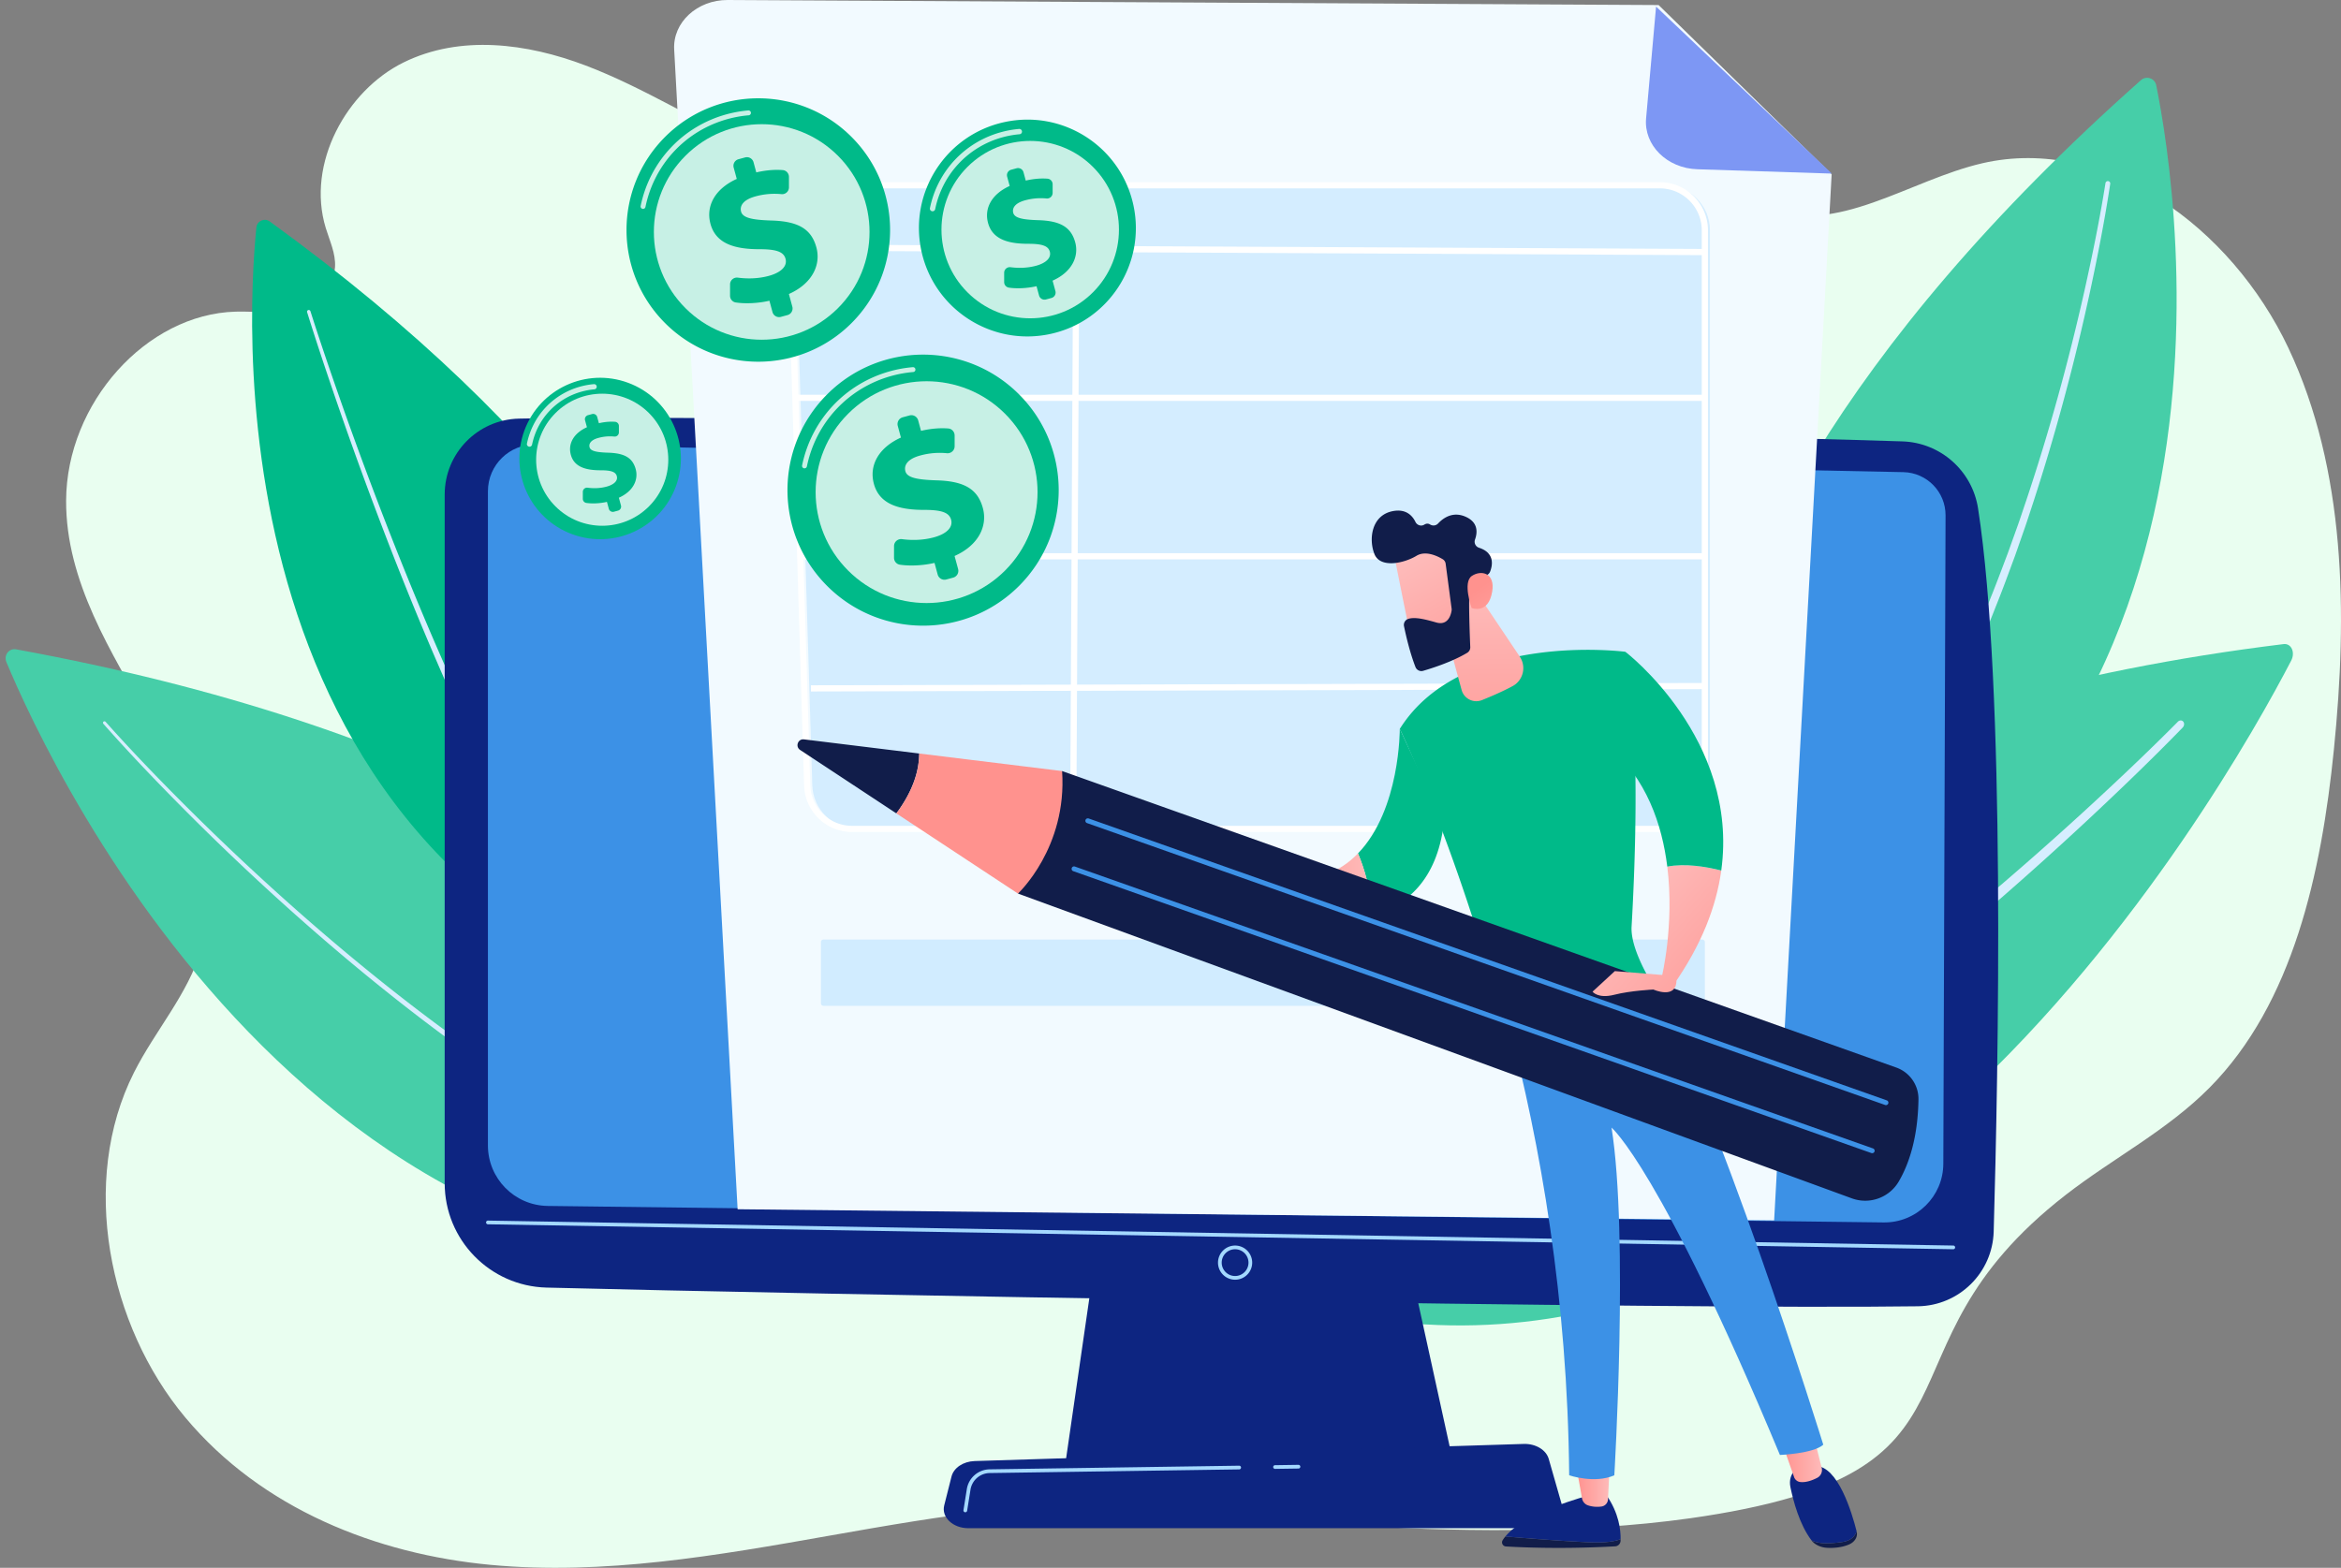 <svg xmlns="http://www.w3.org/2000/svg" width="615" height="412" fill="none" viewBox="0 0 615 412"><rect x="0" y="0" width="615" height="412" fill="#808080" stroke="none"/><path fill="#E9FEF0" d="M601.207 91.495c-15.069-31.955-48.157-55.983-80.362-48.61-19.284 4.414-38.45 19.225-56.937 11.79-13.328-5.36-20.849-20.554-32.052-30.09-17.242-14.676-41.715-14.504-62.728-7.928-21.013 6.576-40.246 18.666-61.006 26.14-35.381 12.74-74.867 11.358-109.426-3.831-15.172-6.67-29.372-15.87-44.817-21.742-15.446-5.872-32.963-8.15-47.871-.809-14.907 7.342-25.606 26.546-20.43 43.492 1.03 3.378 2.648 6.71 2.436 10.263-.34 5.7-5.378 9.875-10.478 11.14-5.098 1.27-10.412.44-15.638.586-23.453.646-44.416 24.022-44.528 49.654-.091 21.256 11.908 39.933 22.167 57.994 10.259 18.06 19.481 39.732 13.367 59.911C49.28 261.42 40.78 270.78 35.208 281.82c-14.44 28.617-6.721 66.498 13.443 90.638 20.16 24.139 50.357 35.949 80.159 38.76 29.801 2.811 59.689-2.468 89.217-7.685s59.441-10.408 89.226-7.417c0 0 77.345 11.279 136.792 2.861 84.149-11.923 44.924-43.282 98.66-84.993 12.445-9.66 26.564-16.85 37.779-28.172 21.935-22.146 29.38-56.42 32.651-88.851 3.604-35.729 3.139-73.509-11.931-105.463l.003-.003Z"></path><path fill="#46CEA8" d="M601.923 173.582c-17.1 32.99-122.689 221.396-276.108 163.883 0 0 45.019-140.159 274.11-168.206 2.005-.245 3.114 2.168 1.998 4.323Z"></path><path fill="#D6EEFF" d="M573.416 191.182c-8.05 8.279-16.317 16.221-24.691 24.053a900.281 900.281 0 0 1-25.524 22.925 851.28 851.28 0 0 1-26.295 21.812c-8.888 7.082-17.903 13.963-27.083 20.552-9.174 6.595-18.462 13.005-27.956 18.985-9.487 5.991-19.088 11.762-28.93 16.936-19.61 10.468-40.041 19.102-61.056 24.098-1.31.311-2.471-.569-2.596-1.969-.125-1.4.833-2.785 2.143-3.096a.013.013 0 0 0 .012-.001l.048-.011c20.456-4.617 40.615-12.853 60.062-22.976 9.759-4.995 19.315-10.604 28.767-16.439 9.46-5.825 18.734-12.088 27.908-18.541 9.18-6.448 18.201-13.194 27.111-20.146a839.545 839.545 0 0 0 26.369-21.434 897.44 897.44 0 0 0 25.631-22.569c8.407-7.708 16.739-15.562 24.791-23.682l.012-.015c.432-.438 1.068-.448 1.417-.028.348.419.284 1.109-.144 1.545l.004.001Z"></path><path fill="#46CEA8" d="M566.452 22.384c5.683 27.963 32.066 192.023-118.669 244.236 0 0-45.394-103.571 114.669-245.563 1.401-1.24 3.631-.499 4.003 1.327h-.003Z"></path><path fill="#D6EEFF" d="M554.372 48.325c-1.441 9.52-3.289 18.94-5.311 28.338a575.234 575.234 0 0 1-6.793 28.016 552.744 552.744 0 0 1-8.215 27.647c-.765 2.282-1.479 4.577-2.28 6.842l-2.381 6.813c-1.67 4.511-3.306 9.038-5.117 13.499-1.73 4.491-3.658 8.908-5.539 13.339l-2.974 6.587c-.969 2.205-2.079 4.347-3.112 6.523-4.235 8.659-8.778 17.185-13.902 25.381l-1.894 3.087-2.005 3.021-2.006 3.02-1.002 1.51-1.063 1.471-4.269 5.874-4.53 5.685c-6.176 7.472-12.922 14.507-20.359 20.814a1.497 1.497 0 0 1-2.103-.163 1.469 1.469 0 0 1 .164-2.085l.007-.007.017-.013c7.316-6.114 13.996-12.974 20.135-20.289l4.507-5.572 4.255-5.768 1.063-1.444 1.002-1.486 2.005-2.974 2.006-2.974 1.897-3.044c5.134-8.073 9.704-16.503 13.973-25.069 1.042-2.155 2.159-4.274 3.141-6.46l3.005-6.523c1.904-4.394 3.853-8.769 5.61-13.226 1.834-4.424 3.497-8.919 5.193-13.399l2.421-6.766c.815-2.253 1.546-4.535 2.324-6.803a549 549 0 0 0 8.393-27.497 572.747 572.747 0 0 0 6.984-27.893c2.086-9.35 4.004-18.758 5.506-28.202v-.013a.634.634 0 0 1 .724-.523.63.63 0 0 1 .527.712l-.004.014Z"></path><path fill="#46CEA8" d="M1.69 174.018c11.753 28.169 86.54 189.638 243.514 154.074 0 0-23.162-117.639-240.948-157.452-1.906-.349-3.334 1.535-2.566 3.378Z"></path><path fill="#D6EEFF" d="M27.754 189.699c6.825 7.654 13.958 15.044 21.215 22.285a663.485 663.485 0 0 0 22.266 21.196c15.163 13.766 30.929 26.841 47.409 38.859 16.484 11.992 33.689 22.964 51.77 31.983 4.512 2.27 9.098 4.366 13.721 6.34a199.973 199.973 0 0 0 14.037 5.409c9.453 3.281 19.13 5.742 28.888 7.211l.006-.001c.523.081.911.574.864 1.107a.89.89 0 0 1-1.032.817h-.003c-9.893-1.54-19.672-4.074-29.202-7.431a202.124 202.124 0 0 1-14.135-5.522c-4.65-2.015-9.258-4.144-13.79-6.449-18.157-9.159-35.382-20.257-51.865-32.359-16.48-12.127-32.224-25.305-47.358-39.163a664.946 664.946 0 0 1-22.213-21.33c-7.24-7.29-14.341-14.712-21.162-22.426-.153-.173-.149-.432.015-.579.16-.147.415-.126.568.05l.002.007-.001-.004Z"></path><path fill="#00BA89" d="M67.36 59.737C64.744 85.42 55.684 235.506 196.12 269.24c0 0 31.603-97.283-125.274-211.054-1.372-.994-3.316-.13-3.487 1.55Z"></path><path fill="#D6EEFF" d="M81.547 81.765c2.498 7.85 5.167 15.657 7.896 23.438a1059.161 1059.161 0 0 0 8.48 23.243c5.835 15.428 12.014 30.723 18.664 45.816 6.659 15.085 13.764 29.981 21.667 44.448a330.634 330.634 0 0 0 12.571 21.27c4.463 6.916 9.201 13.659 14.445 19.982a1.056 1.056 0 0 1-.148 1.494 1.071 1.071 0 0 1-1.502-.146v-.007c-5.284-6.447-10.022-13.279-14.472-20.272a332.833 332.833 0 0 1-12.507-21.462c-7.846-14.574-14.874-29.553-21.453-44.709-6.568-15.162-12.661-30.517-18.405-45.999a1047.243 1047.243 0 0 1-8.342-23.315c-2.686-7.808-5.305-15.631-7.763-23.519a.452.452 0 0 1 .862-.27l.007.008Z"></path><path fill="#0D2581" d="m288.572 324.628-8.812 60.796h102.241l-13.316-60.796h-80.113Z"></path><path fill="#0D2581" d="M116.823 129.959v180.959c0 14.886 11.867 27.059 26.753 27.443 66.114 1.705 297.352 5.837 360.29 4.909 10.816-.16 19.579-8.814 19.892-19.624 1.213-42.04 3.184-143.129-4.11-190.062-1.536-9.883-9.881-17.273-19.881-17.594-55.396-1.771-300.523-7.397-363.43-5.985-10.849.245-19.514 9.104-19.514 19.953v.001Z"></path><path fill="#3C91E6" d="M128.181 129.078V301c0 8.691 6.978 15.773 15.672 15.904l350.957 4.335c8.619.129 15.684-6.803 15.716-15.42l.587-170.386c.023-6.161-4.886-11.21-11.048-11.36l-359.314-7.256c-6.891-.168-12.569 5.372-12.569 12.262l-.001-.001Z"></path><path fill="#A4D9FF" d="M513.166 328.285h-.008l-384.986-6.557a.49.49 0 0 1-.479-.495.495.495 0 0 1 .495-.479l384.986 6.557a.488.488 0 0 1-.008.974ZM324.471 336.293a4.497 4.497 0 0 1-4.492-4.49 4.497 4.497 0 0 1 4.492-4.49 4.497 4.497 0 0 1 4.492 4.49 4.497 4.497 0 0 1-4.492 4.49Zm0-8.008a3.523 3.523 0 0 0-3.519 3.518 3.523 3.523 0 0 0 3.519 3.518 3.523 3.523 0 0 0 3.519-3.518 3.523 3.523 0 0 0-3.519-3.518Z"></path><path fill="#0D2581" d="M404.025 401.592h-149.64c-4.064 0-7.118-2.894-6.331-6.001l1.92-7.591c.578-2.283 3.091-3.96 6.074-4.052l144.257-4.5c3.118-.097 5.878 1.557 6.558 3.929l3.461 12.091c.899 3.141-2.169 6.124-6.299 6.124Z"></path><path fill="#A4D9FF" d="M334.94 386.002a.487.487 0 0 1-.009-.972l6.181-.091c.259 0 .491.21.494.479a.487.487 0 0 1-.479.493l-6.181.091h-.008.002ZM253.593 397.404a.486.486 0 0 1-.482-.563l.882-5.522a6.16 6.16 0 0 1 6.003-5.196l65.565-.959h.008a.487.487 0 0 1 .008.972l-65.565.959a5.186 5.186 0 0 0-5.056 4.376l-.882 5.522a.487.487 0 0 1-.481.409v.002Z"></path><path fill="#F2FAFF" d="M435.736 1.327 191.18 0c-8.037-.043-14.466 5.901-14.067 13.01l16.664 304.763 272.305 2.929 15.11-274.906-45.456-44.47Z"></path><path fill="#7D97F4" d="M445.905 44.477c-7.967-.247-14.091-6.327-13.463-13.365l2.621-29.381 46.178 43.884-35.336-1.138Z"></path><path fill="#A4D9FF" d="M437.377 217.829H225.231c-6.401 0-11.643-5.084-11.837-11.48l-4.434-145.46c-.204-6.677 5.155-12.201 11.838-12.201h216.579c6.541 0 11.844 5.3 11.844 11.84v145.46c0 6.54-5.303 11.841-11.844 11.841Z" opacity=".39"></path><path fill="#fff" d="M436.039 218.639H223.893a12.595 12.595 0 0 1-12.649-12.266l-4.432-145.46a12.55 12.55 0 0 1 3.564-9.194 12.558 12.558 0 0 1 9.084-3.843h216.579c6.978 0 12.654 5.676 12.654 12.65v145.461c0 6.976-5.677 12.65-12.654 12.65v.002ZM219.46 49.499a10.945 10.945 0 0 0-7.92 3.35 10.936 10.936 0 0 0-3.109 8.014l4.432 145.46a10.981 10.981 0 0 0 11.027 10.694h212.146c6.083 0 11.031-4.949 11.031-11.029V60.528c0-6.082-4.949-11.028-11.031-11.028H219.46v-.002Z"></path><path fill="#fff" d="m282.015 48.02-.887 169.313 1.623.009.887-169.313-1.623-.009Z"></path><path fill="#fff" d="m207.751 64.257-.008 1.623 240.133 1.173.008-1.622-240.133-1.174ZM447.598 103.736H208.535v1.622h239.063v-1.622ZM447.598 145.37h-236.9v1.622h236.9v-1.622ZM447.866 179.471l-234.841.614.004 1.623 234.841-.615-.004-1.622Z"></path><path fill="#A4D9FF" d="M447.225 246.904H216.322a.655.655 0 0 0-.655.655v16.099c0 .362.293.655.655.655h230.903a.656.656 0 0 0 .656-.655v-16.099a.656.656 0 0 0-.656-.655Z" opacity=".42"></path><path fill="#111D4A" d="M395.479 403.757c5.336.461 14.596 1.21 21.897 1.532 4.388.193 6.915-.236 8.37-.818-.003.163-.007.318-.013.462a1.507 1.507 0 0 1-1.435 1.425c-13.795.77-24.766.267-28.672.03-.807-.049-1.289-.927-.875-1.615a8.78 8.78 0 0 1 .728-1.014v-.002Z"></path><path fill="#0D2581" d="M417.376 405.289c-7.3-.322-16.56-1.071-21.897-1.532 5.246-6.434 21.897-10.771 21.897-10.771h4.702c3.234 4.662 3.704 9.099 3.668 11.483-1.454.582-3.982 1.013-8.37.819v.001Z"></path><path fill="url(#a)" d="m422.871 385.313-.44 8.705a1.987 1.987 0 0 1-1.697 1.87c-.94.134-2.199.152-3.532-.293a2.354 2.354 0 0 1-1.583-1.808l-1.521-8.476h8.773v.002Z"></path><path fill="#111D4A" d="M483.953 405.225c2.314-.324 3.361-1.524 3.8-2.81a.418.418 0 0 1 .008.034c.339 1.355-.449 2.759-2.026 3.427-1.908.808-3.992.945-5.611.879-1.737-.071-3.332-.79-4.207-1.94l-.013-.018c1.742.863 4.19.965 8.049.426v.002Z"></path><path fill="#0D2581" d="M473.043 385.256h3.878c5.907-.121 9.618 12.335 10.831 17.159-.438 1.284-1.485 2.486-3.799 2.81-3.859.538-6.305.436-8.05-.426-3.19-4.199-4.773-10.347-5.533-13.937-.866-4.081 2.674-5.606 2.674-5.606h-.001Z"></path><path fill="url(#b)" d="m476.423 377.175 2.153 8.563a2.32 2.32 0 0 1-1.21 2.633c-1.205.618-2.901 1.269-4.459 1.079a1.943 1.943 0 0 1-1.584-1.294l-3.162-9.009 8.262-1.974v.002Z"></path><path fill="#3C91E6" d="M478.992 379.651c-2.679 2.377-11.394 2.69-11.394 2.69-31.393-75.322-44.235-86.023-44.235-86.023 4.532 28.429.731 91.371.731 91.371-5.181 2.285-11.858 0-11.858 0-.421-46.545-7.577-87.135-16.032-119.136 21.217-.477 32.502-7.735 36.186-10.648 17.686 28.505 46.602 121.746 46.602 121.746Z"></path><path fill="#00BA89" d="M427 171.282c4.016 20.027 2.576 55.868 1.631 72.218-.265 4.596 2.943 10.966 5.537 15.312a1.364 1.364 0 0 1-.55 1.917c-4.343 2.23-19.052 9.145-36.102 10.006-1.137.056-2.152-.717-2.446-1.817-12.646-47.206-27.336-77.371-27.336-77.371C383.951 165.657 427 171.282 427 171.282Z"></path><path fill="url(#c)" d="M452.191 228.757c-1.29 9.33-5.102 19.504-12.726 30.314l-2.898-2.362s3.346-13.571 1.444-28.971c4.703-.918 10.258.027 14.18 1.02v-.001Z"></path><path fill="#00BA89" d="m422.515 195.992 4.485-24.71s29.97 22.903 25.191 57.475c-3.922-.992-9.477-1.938-14.181-1.021-1.37-11.095-5.462-23.139-15.495-31.744ZM367.733 191.547l11.569 24.907c-1.87 15.036-9.951 21.539-18.664 24.033-.543-6.854-2.276-12.39-3.884-16.221 11.132-11.491 10.979-32.719 10.979-32.719Z"></path><path fill="url(#d)" d="M356.753 224.268c1.609 3.83 3.342 9.367 3.885 16.221-23.244 9.016-29.394-8.47-29.394-8.47l4.295-.757c9.702 1.022 16.478-2.104 21.214-6.992v-.002Z"></path><path fill="url(#e)" d="m378.393 160.798 5.586 20.524a3.996 3.996 0 0 0 5.341 2.658c2.394-.958 5.433-2.265 8.049-3.675 2.793-1.508 3.667-5.098 1.898-7.733l-11.611-17.308-9.263 5.535v-.001Z"></path><path fill="url(#f)" d="M366.174 145.203c-.051.353 4.658 23.422 4.658 23.422l13.119-2.968-1.214-22.528s-15.712-3.827-16.563 2.074Z"></path><path fill="#111D4A" d="m379.786 148.15 1.568 11.81c.02.152.02.3-.001.453-.133.925-.821 4.076-4.003 3.175-2.889-.819-5.536-1.521-7.364-.963a1.662 1.662 0 0 0-1.144 1.924c.429 2.096 1.48 6.801 3.019 10.75a1.663 1.663 0 0 0 2.016.982c2.489-.725 7.694-2.402 11.564-4.73.525-.316.837-.887.811-1.498-.126-2.981-.474-12.044-.181-14.584.275-2.384 3.202-3.812 4.474-4.325.417-.168.744-.496.91-.914.589-1.475 1.402-4.89-2.902-6.289a1.665 1.665 0 0 1-1.055-2.154c.637-1.775.906-4.483-2.424-5.974-3.383-1.516-5.911.288-7.276 1.754-.552.592-1.437.682-2.121.25-.39-.246-.892-.327-1.499.05-.817.51-1.899.162-2.322-.703-.81-1.663-2.462-3.444-5.774-2.878-5.879 1.006-6.545 7.52-4.994 11.336 1.55 3.816 7.862 2.363 11.029.438 2.407-1.462 5.53.071 6.889.89.431.259.716.702.782 1.198l-.002.002Z"></path><path fill="url(#g)" d="M386.6 159.772s-2.418-6.766.066-8.422c2.484-1.657 6.16-.798 5.351 4.105-1.007 6.096-5.417 4.319-5.417 4.319v-.002Z"></path><path fill="url(#h)" d="M332.967 235.217c-1.17.914-5.179-.995-7.632-2.313a2.82 2.82 0 0 1-1.364-3.334c.59-1.862 1.574-4.264 2.786-4.566 2.011-.503 11.032 6.447 6.21 10.213Z"></path><path fill="#111D4A" d="M498.172 280.539 279.021 202.62l-11.595 32.197 219.075 80.096a10.218 10.218 0 0 0 12.339-4.466c2.562-4.397 5.008-11.266 5.155-21.555.054-3.742-2.299-7.1-5.824-8.353h.001ZM211.222 194.298l30.272 3.716c-.032 4.165-1.396 9.553-6.014 15.735l-25.282-16.672c-1.343-.885-.573-2.974 1.023-2.779h.001Z"></path><path fill="url(#i)" d="M279.021 202.62c1.386 20.179-11.595 32.197-11.595 32.197l-31.947-21.068c4.618-6.182 5.982-11.57 6.015-15.735l37.527 4.606Z"></path><path fill="#3C91E6" d="M495.454 290.412a.642.642 0 0 0 .607-.43.643.643 0 0 0-.393-.822l-209.669-74.076a.643.643 0 1 0-.428 1.214l209.669 74.077a.63.63 0 0 0 .216.037h-.002ZM491.836 303.043a.644.644 0 0 0 .214-1.252l-209.67-74.076a.643.643 0 1 0-.429 1.215l209.67 74.076a.624.624 0 0 0 .215.037Z"></path><path fill="url(#j)" d="m437.762 256.297-13.529-1.102-5.858 5.399s1.386 1.916 5.719.816c4.333-1.102 10.27-1.372 10.27-1.372s5.982 2.696 6.056-2.349l-2.657-1.391-.001-.001Z"></path><path fill="#00BA89" d="M177.56 127.829c4.057-10.988-1.564-23.183-12.555-27.239-10.992-4.056-23.191 1.564-27.248 12.551-4.057 10.988 1.565 23.184 12.556 27.24 10.991 4.055 23.19-1.564 27.247-12.552Z"></path><path fill="#00BA89" d="M172.16 134.993c8.009-8.007 8.009-20.988 0-28.995-8.009-8.007-20.994-8.007-29.003 0s-8.009 20.988 0 28.995c8.009 8.006 20.994 8.006 29.003 0Z"></path><path fill="#fff" d="M139.287 117.364a.685.685 0 0 1-.851-.799c1.5-7.3 6.897-13.047 14.086-14.997a19.945 19.945 0 0 1 3.498-.619.685.685 0 1 1 .117 1.365 18.524 18.524 0 0 0-3.256.578c-6.687 1.813-11.708 7.157-13.102 13.948a.688.688 0 0 1-.494.524h.002Z" opacity=".78"></path><path fill="#fff" d="M170.481 133.08c6.779-6.776 6.779-17.764 0-24.54-6.779-6.777-17.769-6.777-24.548 0-6.779 6.776-6.779 17.764 0 24.54 6.779 6.777 17.769 6.777 24.548 0Z" opacity=".78"></path><path fill="#00BA89" d="m159.942 133.705-.495-1.821c-1.92.44-3.922.5-5.415.278a1.092 1.092 0 0 1-.921-1.087l.003-1.823c0-.668.591-1.174 1.254-1.087 1.474.196 3.228.191 4.992-.286 1.83-.496 3.027-1.486 2.681-2.758-.311-1.147-1.552-1.543-4.28-1.535-3.897-.008-6.933-.883-7.798-4.076-.784-2.884.729-5.658 4.229-7.238l-.495-1.823a1.1 1.1 0 0 1 .773-1.349l1.071-.292a1.102 1.102 0 0 1 1.35.774l.443 1.635c1.777-.406 3.139-.453 4.251-.372a1.096 1.096 0 0 1 1.006 1.097v1.685c0 .65-.556 1.157-1.204 1.093-1.03-.1-2.453-.11-4.171.356-2.171.589-2.547 1.657-2.328 2.462.268.992 1.757 1.322 4.815 1.424 4.361.116 6.49 1.336 7.305 4.343.75 2.759-.624 5.795-4.427 7.492l.554 2.04a1.101 1.101 0 0 1-.774 1.349l-1.071.291a1.1 1.1 0 0 1-1.349-.773l.001.001ZM223.692 84.915c13.521-13.516 13.521-35.43 0-48.946-13.52-13.516-35.441-13.516-48.961 0-13.52 13.516-13.52 35.43 0 48.946 13.52 13.517 35.441 13.517 48.961 0Z"></path><path fill="#00BA89" d="M222.879 84.102c13.071-13.067 13.071-34.253 0-47.32s-34.264-13.067-47.335 0c-13.071 13.067-13.071 34.253 0 47.32s34.264 13.067 47.335 0Z"></path><path fill="#fff" d="M169.104 54.873a.64.64 0 0 1-.798-.749c2.411-11.736 11.09-20.976 22.649-24.11 1.845-.5 3.738-.835 5.624-.995a.642.642 0 1 1 .11 1.28c-1.81.153-3.626.475-5.396.954-11.088 3.007-19.413 11.869-21.725 23.129a.643.643 0 0 1-.461.491h-.003Z" opacity=".78"></path><path fill="#fff" d="M220.137 80.98c11.063-11.06 11.063-28.99 0-40.05-11.063-11.06-28.999-11.06-40.062 0-11.063 11.06-11.063 28.99 0 40.05 11.063 11.06 28.999 11.06 40.062 0Z" opacity=".78"></path><path fill="#00BA89" d="m202.938 82.003-.808-2.973c-3.134.716-6.399.817-8.837.454-.871-.13-1.503-.894-1.503-1.774l.003-2.975c0-1.092.964-1.917 2.047-1.773 2.406.32 5.268.312 8.146-.467 2.987-.81 4.94-2.427 4.377-4.502-.508-1.871-2.53-2.518-6.985-2.505-6.362-.013-11.315-1.442-12.729-6.653-1.276-4.707 1.191-9.233 6.903-11.815l-.808-2.974a1.796 1.796 0 0 1 1.264-2.203l1.747-.474a1.797 1.797 0 0 1 2.204 1.263l.725 2.67c2.901-.663 5.123-.739 6.938-.606.93.068 1.642.857 1.642 1.789v2.75a1.79 1.79 0 0 1-1.964 1.785 18.7 18.7 0 0 0-6.807.583c-3.543.96-4.157 2.703-3.801 4.02.44 1.618 2.868 2.156 7.859 2.324 7.116.189 10.592 2.18 11.923 7.09 1.222 4.502-1.019 9.457-7.224 12.228l.903 3.327a1.796 1.796 0 0 1-1.264 2.203l-1.747.474a1.797 1.797 0 0 1-2.204-1.263v-.003ZM267.694 153.986c13.912-13.908 13.912-36.458 0-50.367-13.913-13.908-36.47-13.908-50.383 0-13.912 13.909-13.912 36.459 0 50.367 13.913 13.909 36.47 13.909 50.383 0Z"></path><path fill="#00BA89" d="M266.856 153.149c13.45-13.446 13.45-35.246 0-48.693-13.45-13.446-35.257-13.446-48.707 0-13.45 13.447-13.45 35.247 0 48.693 13.45 13.446 35.257 13.446 48.707 0Z"></path><path fill="#fff" d="M211.515 123.052a.642.642 0 0 1-.797-.748c2.479-12.07 11.404-21.572 23.291-24.796a32.61 32.61 0 0 1 5.785-1.022.641.641 0 0 1 .695.586.638.638 0 0 1-.585.694 31.386 31.386 0 0 0-5.557.983c-11.416 3.096-19.987 12.22-22.369 23.813a.64.64 0 0 1-.461.492l-.002-.002Z" opacity=".78"></path><path fill="#fff" d="M264.035 149.936c11.384-11.38 11.384-29.831 0-41.212-11.384-11.38-29.841-11.38-41.225 0-11.383 11.381-11.383 29.832 0 41.212 11.384 11.381 29.841 11.381 41.225 0Z" opacity=".78"></path><path fill="#00BA89" d="m246.335 150.986-.83-3.061c-3.225.738-6.585.841-9.093.468-.895-.133-1.547-.921-1.546-1.826l.005-3.061c0-1.122.992-1.972 2.105-1.824 2.478.328 5.422.321 8.383-.482 3.073-.833 5.083-2.496 4.503-4.631-.522-1.927-2.605-2.592-7.187-2.579-6.546-.013-11.643-1.483-13.098-6.847-1.314-4.843 1.225-9.501 7.103-12.157l-.83-3.061a1.846 1.846 0 0 1 1.3-2.266l1.797-.488c.986-.267 2 .314 2.267 1.299l.746 2.748c2.985-.683 5.27-.76 7.139-.625.957.07 1.689.882 1.69 1.841v2.829a1.842 1.842 0 0 1-2.022 1.838 19.228 19.228 0 0 0-7.005.598c-3.647.989-4.278 2.781-3.91 4.136.451 1.666 2.951 2.22 8.087 2.391 7.323.194 10.899 2.244 12.269 7.295 1.257 4.634-1.05 9.733-7.435 12.583l.929 3.424a1.846 1.846 0 0 1-1.299 2.266l-1.8.489a1.846 1.846 0 0 1-2.266-1.299l-.002.002ZM275.916 87.764c15.382-3.32 25.159-18.475 21.839-33.852-3.32-15.376-18.48-25.151-33.861-21.832-15.382 3.319-25.159 18.474-21.839 33.851 3.32 15.377 18.48 25.152 33.861 21.833Z"></path><path fill="#00BA89" d="M289.383 79.388c10.756-10.754 10.756-28.188 0-38.941-10.757-10.754-28.196-10.754-38.953 0-10.756 10.753-10.756 28.187 0 38.94 10.757 10.754 28.196 10.754 38.953 0Z"></path><path fill="#fff" d="M245.173 55.5a.701.701 0 0 1-.869-.819c1.997-9.723 9.188-17.377 18.763-19.973a26.48 26.48 0 0 1 4.66-.825.704.704 0 0 1 .759.639.697.697 0 0 1-.639.758 24.893 24.893 0 0 0-4.411.782c-9.061 2.457-15.865 9.7-17.755 18.9a.704.704 0 0 1-.504.537h-.004Z" opacity=".78"></path><path fill="#fff" d="M287.128 76.818c9.104-9.1 9.104-23.857 0-32.958-9.105-9.102-23.865-9.102-32.969 0-9.104 9.1-9.104 23.857 0 32.958 9.104 9.102 23.864 9.102 32.969 0Z" opacity=".78"></path><path fill="#00BA89" d="m272.973 77.66-.664-2.448c-2.579.59-5.266.673-7.273.374a1.467 1.467 0 0 1-1.236-1.46l.003-2.448c0-.898.793-1.577 1.685-1.46 1.98.265 4.336.258 6.703-.384 2.458-.666 4.065-1.996 3.602-3.704-.417-1.542-2.082-2.072-5.747-2.063-5.236-.01-9.312-1.185-10.475-5.475-1.052-3.874.979-7.597 5.681-9.723l-.664-2.447a1.478 1.478 0 0 1 1.039-1.813l1.438-.39a1.48 1.48 0 0 1 1.814 1.038l.597 2.197c2.387-.545 4.215-.608 5.71-.5a1.47 1.47 0 0 1 1.351 1.472v2.263c0 .872-.747 1.554-1.616 1.468a15.393 15.393 0 0 0-5.603.48c-2.916.79-3.423 2.223-3.128 3.307.362 1.333 2.359 1.775 6.467 1.912 5.856.155 8.716 1.794 9.812 5.835 1.006 3.705-.84 7.783-5.946 10.062l.742 2.739c.214.787-.25 1.6-1.038 1.813l-1.439.39a1.48 1.48 0 0 1-1.814-1.039l-.001.004Z"></path><defs><linearGradient id="a" x1="422.871" x2="414.098" y1="390.643" y2="390.643" gradientUnits="userSpaceOnUse"><stop stop-color="#FEBBBA"></stop><stop offset="1" stop-color="#FF928E"></stop></linearGradient><linearGradient id="b" x1="478.648" x2="468.161" y1="383.33" y2="383.33" gradientUnits="userSpaceOnUse"><stop stop-color="#FEBBBA"></stop><stop offset="1" stop-color="#FF928E"></stop></linearGradient><linearGradient id="c" x1="430.61" x2="467.924" y1="230.544" y2="263.597" gradientUnits="userSpaceOnUse"><stop stop-color="#FEBBBA"></stop><stop offset="1" stop-color="#FF928E"></stop></linearGradient><linearGradient id="d" x1="360.64" x2="331.245" y1="233.669" y2="233.669" gradientUnits="userSpaceOnUse"><stop stop-color="#FEBBBA"></stop><stop offset="1" stop-color="#FF928E"></stop></linearGradient><linearGradient id="e" x1="389.213" x2="389.533" y1="155.138" y2="210.014" gradientUnits="userSpaceOnUse"><stop stop-color="#FEBBBA"></stop><stop offset="1" stop-color="#FF928E"></stop></linearGradient><linearGradient id="f" x1="371.422" x2="393.051" y1="146.135" y2="185.367" gradientUnits="userSpaceOnUse"><stop stop-color="#FEBBBA"></stop><stop offset="1" stop-color="#FF928E"></stop></linearGradient><linearGradient id="g" x1="406.549" x2="388.28" y1="179.794" y2="154.694" gradientUnits="userSpaceOnUse"><stop stop-color="#FEBBBA"></stop><stop offset="1" stop-color="#FF928E"></stop></linearGradient><linearGradient id="h" x1="334.368" x2="323.841" y1="230.217" y2="230.217" gradientUnits="userSpaceOnUse"><stop stop-color="#FEBBBA"></stop><stop offset="1" stop-color="#FF928E"></stop></linearGradient><linearGradient id="i" x1="216.209" x2="225.128" y1="-455.735" y2="-311.374" gradientUnits="userSpaceOnUse"><stop stop-color="#FEBBBA"></stop><stop offset="1" stop-color="#FF928E"></stop></linearGradient><linearGradient id="j" x1="415.87" x2="453.184" y1="247.184" y2="280.236" gradientUnits="userSpaceOnUse"><stop stop-color="#FEBBBA"></stop><stop offset="1" stop-color="#FF928E"></stop></linearGradient></defs></svg>